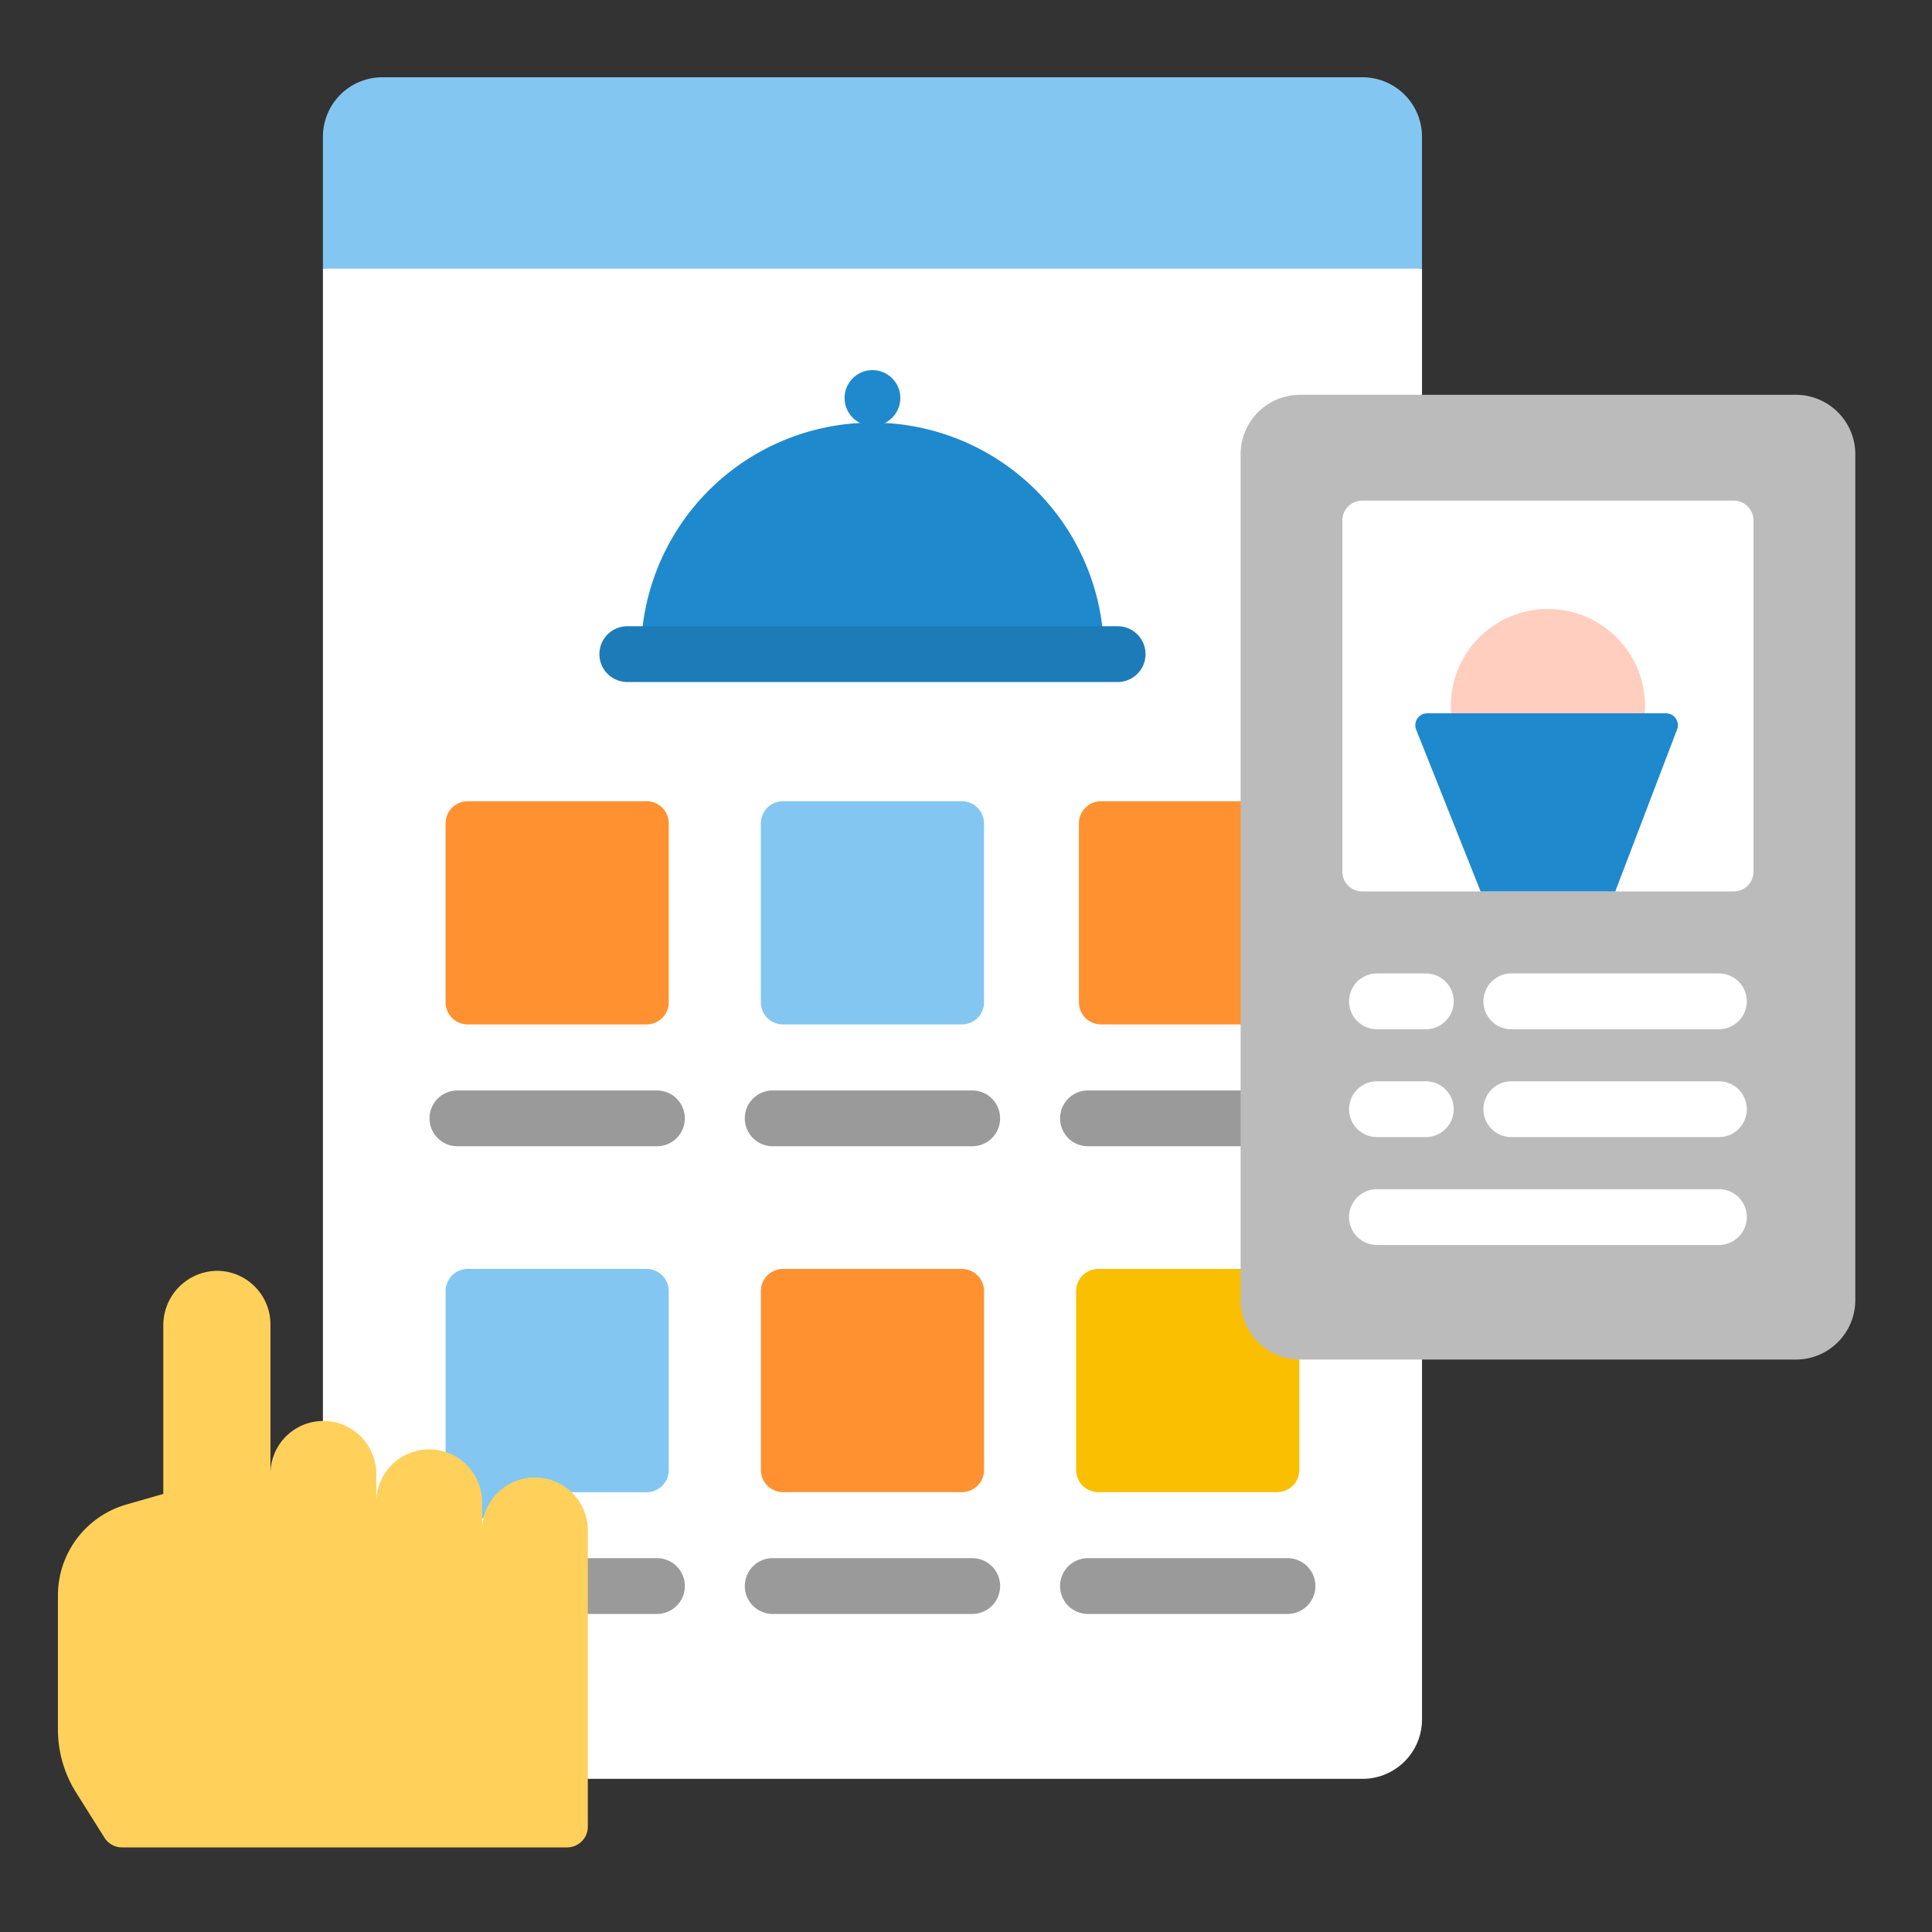 <svg xmlns="http://www.w3.org/2000/svg" width="100" height="100" viewBox="0 0 100 100">
  <rect x="0" y="0" width="100" height="100" fill="#333333" stroke="none"/>
  <g id="ic-set" transform="translate(-905 -5575)">
    <g id="Group_1137" data-name="Group 1137" transform="translate(-8 -7.644)">
      <g id="Group_213" data-name="Group 213" transform="translate(3.029 169.56)">
        <g id="menu" transform="translate(926.685 5417.084)">
          <path id="Path_110" data-name="Path 110" d="M150.609,67.4h6.311V60.68l-1.722-.193H101.759l-1.728.193v66.85c7.1,1.526,12.44-5.544,12.44,2.006a15.668,15.668,0,0,1-3.058,9.314h44.429a3.078,3.078,0,0,0,3.078-3.078V116.954h-6.311a2.888,2.888,0,0,1-2.885-2.885V70.289A2.889,2.889,0,0,1,150.609,67.4Z" transform="translate(-100.031 -50.777)" fill="#fff"/>
          <g id="Group_92" data-name="Group 92" transform="translate(0 0)">
            <circle id="Ellipse_7" data-name="Ellipse 7" cx="1.444" cy="1.444" r="1.444" transform="translate(27 15.157)" fill="#1f89cd"/>
            <path id="Path_111" data-name="Path 111" d="M311.238,332.035v-1.612H303.68a1.147,1.147,0,0,0-1.147,1.147v9.257a1.147,1.147,0,0,0,1.147,1.147h9.257a1.147,1.147,0,0,0,1.147-1.147v-5.909A2.887,2.887,0,0,1,311.238,332.035Z" transform="translate(-263.546 -268.742)" fill="#f9bf00"/>
            <g id="Group_66" data-name="Group 66" transform="translate(0 0)">
              <path id="Path_113" data-name="Path 113" d="M153.842,10.051H103.109a3.078,3.078,0,0,0-3.078,3.078v6.825h56.888V13.129A3.078,3.078,0,0,0,153.842,10.051Z" transform="translate(-100.031 -10.051)" fill="#83c6f2"/>
            </g>
            <path id="Path_115" data-name="Path 115" d="M209.71,113.633a11.982,11.982,0,0,0-23.833,0Z" transform="translate(-169.349 -85.026)" fill="#1f89cd"/>
            <g id="Group_78" data-name="Group 78" transform="translate(5.517 37.472)">
              <g id="Group_71" data-name="Group 71" transform="translate(0 0)">
                <g id="Group_68" data-name="Group 68" transform="translate(0.832)">
                  <path id="Path_117" data-name="Path 117" d="M143.416,216.235h-9.257a1.147,1.147,0,0,1-1.147-1.147V205.83a1.147,1.147,0,0,1,1.147-1.147h9.257a1.147,1.147,0,0,1,1.147,1.147v9.257A1.147,1.147,0,0,1,143.416,216.235Z" transform="translate(-133.012 -204.683)" fill="#ff9130"/>
                </g>
                <g id="Group_70" data-name="Group 70" transform="translate(0 14.97)">
                  <path id="Path_119" data-name="Path 119" d="M140.461,285.326H130.133a1.444,1.444,0,0,1,0-2.888h10.328a1.444,1.444,0,0,1,0,2.888Z" transform="translate(-128.689 -282.438)" fill="#9a9a9a"/>
                </g>
              </g>
              <g id="Group_75" data-name="Group 75" transform="translate(16.319 0)">
                <g id="Group_72" data-name="Group 72" transform="translate(0.832)">
                  <path id="Path_120" data-name="Path 120" d="M228.176,216.235h-9.257a1.147,1.147,0,0,1-1.147-1.147V205.83a1.147,1.147,0,0,1,1.147-1.147h9.257a1.147,1.147,0,0,1,1.147,1.147v9.257A1.147,1.147,0,0,1,228.176,216.235Z" transform="translate(-217.772 -204.683)" fill="#83c6f2"/>
                </g>
                <g id="Group_74" data-name="Group 74" transform="translate(0 14.97)">
                  <path id="Path_122" data-name="Path 122" d="M225.222,285.326H214.894a1.444,1.444,0,1,1,0-2.888h10.328a1.444,1.444,0,1,1,0,2.888Z" transform="translate(-213.45 -282.438)" fill="#9a9a9a"/>
                </g>
              </g>
              <g id="Group_77" data-name="Group 77" transform="translate(32.637)">
                <path id="Path_123" data-name="Path 123" d="M311.841,204.683h-7.414a1.147,1.147,0,0,0-1.147,1.147v9.257a1.147,1.147,0,0,0,1.147,1.147h7.414Z" transform="translate(-302.304 -204.683)" fill="#ff9130"/>
                <path id="Path_125" data-name="Path 125" d="M307.748,282.453a1.441,1.441,0,0,0-.193-.014h-7.9a1.444,1.444,0,1,0,0,2.888h7.9a1.472,1.472,0,0,0,.193-.014Z" transform="translate(-298.21 -267.469)" fill="#9a9a9a"/>
              </g>
            </g>
            <g id="Group_91" data-name="Group 91" transform="translate(6.35 61.68)">
              <g id="Group_83" data-name="Group 83">
                <path id="Path_129" data-name="Path 129" d="M143.416,330.423h-9.257a1.147,1.147,0,0,0-1.147,1.147v11.8c2.276,1.774,4.055-4.137,5.087-1.391h5.317a1.147,1.147,0,0,0,1.147-1.147V331.57A1.148,1.148,0,0,0,143.416,330.423Z" transform="translate(-133.012 -330.423)" fill="#83c6f2"/>
                <path id="Path_131" data-name="Path 131" d="M168.908,408.178H164.25a1.446,1.446,0,0,0-.332.04,15.8,15.8,0,0,1,.14,2.068c0,.256-.007.51-.019.763a1.448,1.448,0,0,0,.212.017h4.657a1.444,1.444,0,1,0,0-2.888Z" transform="translate(-157.968 -393.208)" fill="#9a9a9a"/>
              </g>
              <g id="Group_88" data-name="Group 88" transform="translate(15.487)">
                <g id="Group_84" data-name="Group 84" transform="translate(0.832)">
                  <path id="Path_132" data-name="Path 132" d="M228.176,341.975h-9.257a1.147,1.147,0,0,1-1.147-1.147V331.57a1.147,1.147,0,0,1,1.147-1.147h9.257a1.147,1.147,0,0,1,1.147,1.147v9.257A1.148,1.148,0,0,1,228.176,341.975Z" transform="translate(-217.772 -330.423)" fill="#ff9130"/>
                </g>
                <g id="Group_87" data-name="Group 87" transform="translate(0 14.97)">
                  <path id="Path_135" data-name="Path 135" d="M225.222,411.066H214.894a1.444,1.444,0,1,1,0-2.888h10.328a1.444,1.444,0,1,1,0,2.888Z" transform="translate(-213.45 -408.178)" fill="#9a9a9a"/>
                </g>
              </g>
              <g id="Group_90" data-name="Group 90" transform="translate(31.805 14.97)">
                <g id="Group_89" data-name="Group 89">
                  <path id="Path_136" data-name="Path 136" d="M309.982,411.066H299.654a1.444,1.444,0,1,1,0-2.888h10.328a1.444,1.444,0,1,1,0,2.888Z" transform="translate(-298.21 -408.178)" fill="#9a9a9a"/>
                </g>
              </g>
            </g>
          </g>
          <g id="Group_111" data-name="Group 111" transform="translate(47.5 16.435)">
            <g id="Group_93" data-name="Group 93" transform="translate(0 0)">
              <path id="Path_137" data-name="Path 137" d="M375.487,145.349h-25.66a3.078,3.078,0,0,1-3.078-3.078V98.491a3.078,3.078,0,0,1,3.078-3.078h25.66a3.078,3.078,0,0,1,3.078,3.078v43.78A3.078,3.078,0,0,1,375.487,145.349Z" transform="translate(-346.749 -95.413)" fill="#bbb"/>
            </g>
            <g id="Group_95" data-name="Group 95" transform="translate(5.267 5.478)">
              <path id="Path_139" data-name="Path 139" d="M374.108,143.067V124.892a1.026,1.026,0,0,1,1.026-1.026h19.229a1.026,1.026,0,0,1,1.026,1.026v18.175a1.026,1.026,0,0,1-1.026,1.026H375.134A1.026,1.026,0,0,1,374.108,143.067Z" transform="translate(-374.108 -123.866)" fill="#fff"/>
            </g>
            <g id="Group_97" data-name="Group 97" transform="translate(10.881 11.086)">
              <path id="Path_141" data-name="Path 141" d="M413.3,158.394c.009-.123.015-.248.015-.373a5.027,5.027,0,1,0-10.054,0c0,.126.006.25.015.373Z" transform="translate(-403.263 -152.994)" fill="#ffcebf"/>
            </g>
            <g id="Group_98" data-name="Group 98" transform="translate(9.042 16.486)">
              <path id="Path_142" data-name="Path 142" d="M397.093,190.263h6.97l3.2-8.384a.616.616,0,0,0-.575-.835H394.329a.615.615,0,0,0-.572.843Z" transform="translate(-393.713 -181.044)" fill="#1f89cd"/>
            </g>
            <g id="Group_110" data-name="Group 110" transform="translate(5.614 29.95)">
              <g id="Group_103" data-name="Group 103">
                <g id="Group_101" data-name="Group 101" transform="translate(6.953)">
                  <g id="Group_100" data-name="Group 100">
                    <path id="Path_144" data-name="Path 144" d="M424.215,253.864H413.47a1.444,1.444,0,1,1,0-2.888h10.745a1.444,1.444,0,1,1,0,2.888Z" transform="translate(-412.026 -250.976)" fill="#fff"/>
                  </g>
                </g>
                <g id="Group_102" data-name="Group 102">
                  <path id="Path_145" data-name="Path 145" d="M379.882,253.864h-2.528a1.444,1.444,0,1,1,0-2.888h2.528a1.444,1.444,0,1,1,0,2.888Z" transform="translate(-375.91 -250.976)" fill="#fff"/>
                </g>
              </g>
              <g id="Group_107" data-name="Group 107" transform="translate(0 5.583)">
                <g id="Group_106" data-name="Group 106">
                  <g id="Group_104" data-name="Group 104" transform="translate(6.953)">
                    <path id="Path_146" data-name="Path 146" d="M424.215,282.865H413.47a1.444,1.444,0,1,1,0-2.888h10.745a1.444,1.444,0,1,1,0,2.888Z" transform="translate(-412.026 -279.977)" fill="#fff"/>
                  </g>
                  <g id="Group_105" data-name="Group 105">
                    <path id="Path_147" data-name="Path 147" d="M379.882,282.865h-2.528a1.444,1.444,0,1,1,0-2.888h2.528a1.444,1.444,0,1,1,0,2.888Z" transform="translate(-375.91 -279.977)" fill="#fff"/>
                  </g>
                </g>
              </g>
              <g id="Group_109" data-name="Group 109" transform="translate(0 11.167)">
                <g id="Group_108" data-name="Group 108">
                  <path id="Path_148" data-name="Path 148" d="M395.053,311.866h-17.7a1.444,1.444,0,1,1,0-2.888h17.7a1.444,1.444,0,0,1,0,2.888Z" transform="translate(-375.91 -308.978)" fill="#fff"/>
                </g>
              </g>
            </g>
          </g>
          <g id="Group_116" data-name="Group 116" transform="translate(14.309 28.414)">
            <path id="Path_151" data-name="Path 151" d="M201.18,160.525H175.8a1.444,1.444,0,0,1,0-2.888H201.18a1.444,1.444,0,1,1,0,2.888Z" transform="translate(-174.354 -157.637)" fill="#1d7cb8"/>
          </g>
        </g>
        <g id="XMLID_228_" transform="translate(912.971 5478.863)">
          <g id="Group_172" data-name="Group 172" transform="translate(0 0)">
            <path id="Path_195" data-name="Path 195" d="M264.458,320.335a2.739,2.739,0,0,1,5.478,0v15.333a1.074,1.074,0,0,1-1.074,1.074H245.829a1.075,1.075,0,0,1-.91-.5l-1.468-2.336a6.122,6.122,0,0,1-.942-3.263V323.7a4.894,4.894,0,0,1,3.548-4.707l1.905-.546v-8.707a2.816,2.816,0,0,1,2.746-2.841,2.771,2.771,0,0,1,2.8,2.771v7.739a2.739,2.739,0,0,1,5.478,0v1.472a2.738,2.738,0,1,1,5.476,0Z" transform="translate(-242.51 -306.9)" fill="#ffd15b"/>
          </g>
        </g>
      </g>
    </g>
    <rect id="Rectangle_90" data-name="Rectangle 90" width="100" height="100" transform="translate(905 5575)" fill="none"/>
  </g>
</svg>
